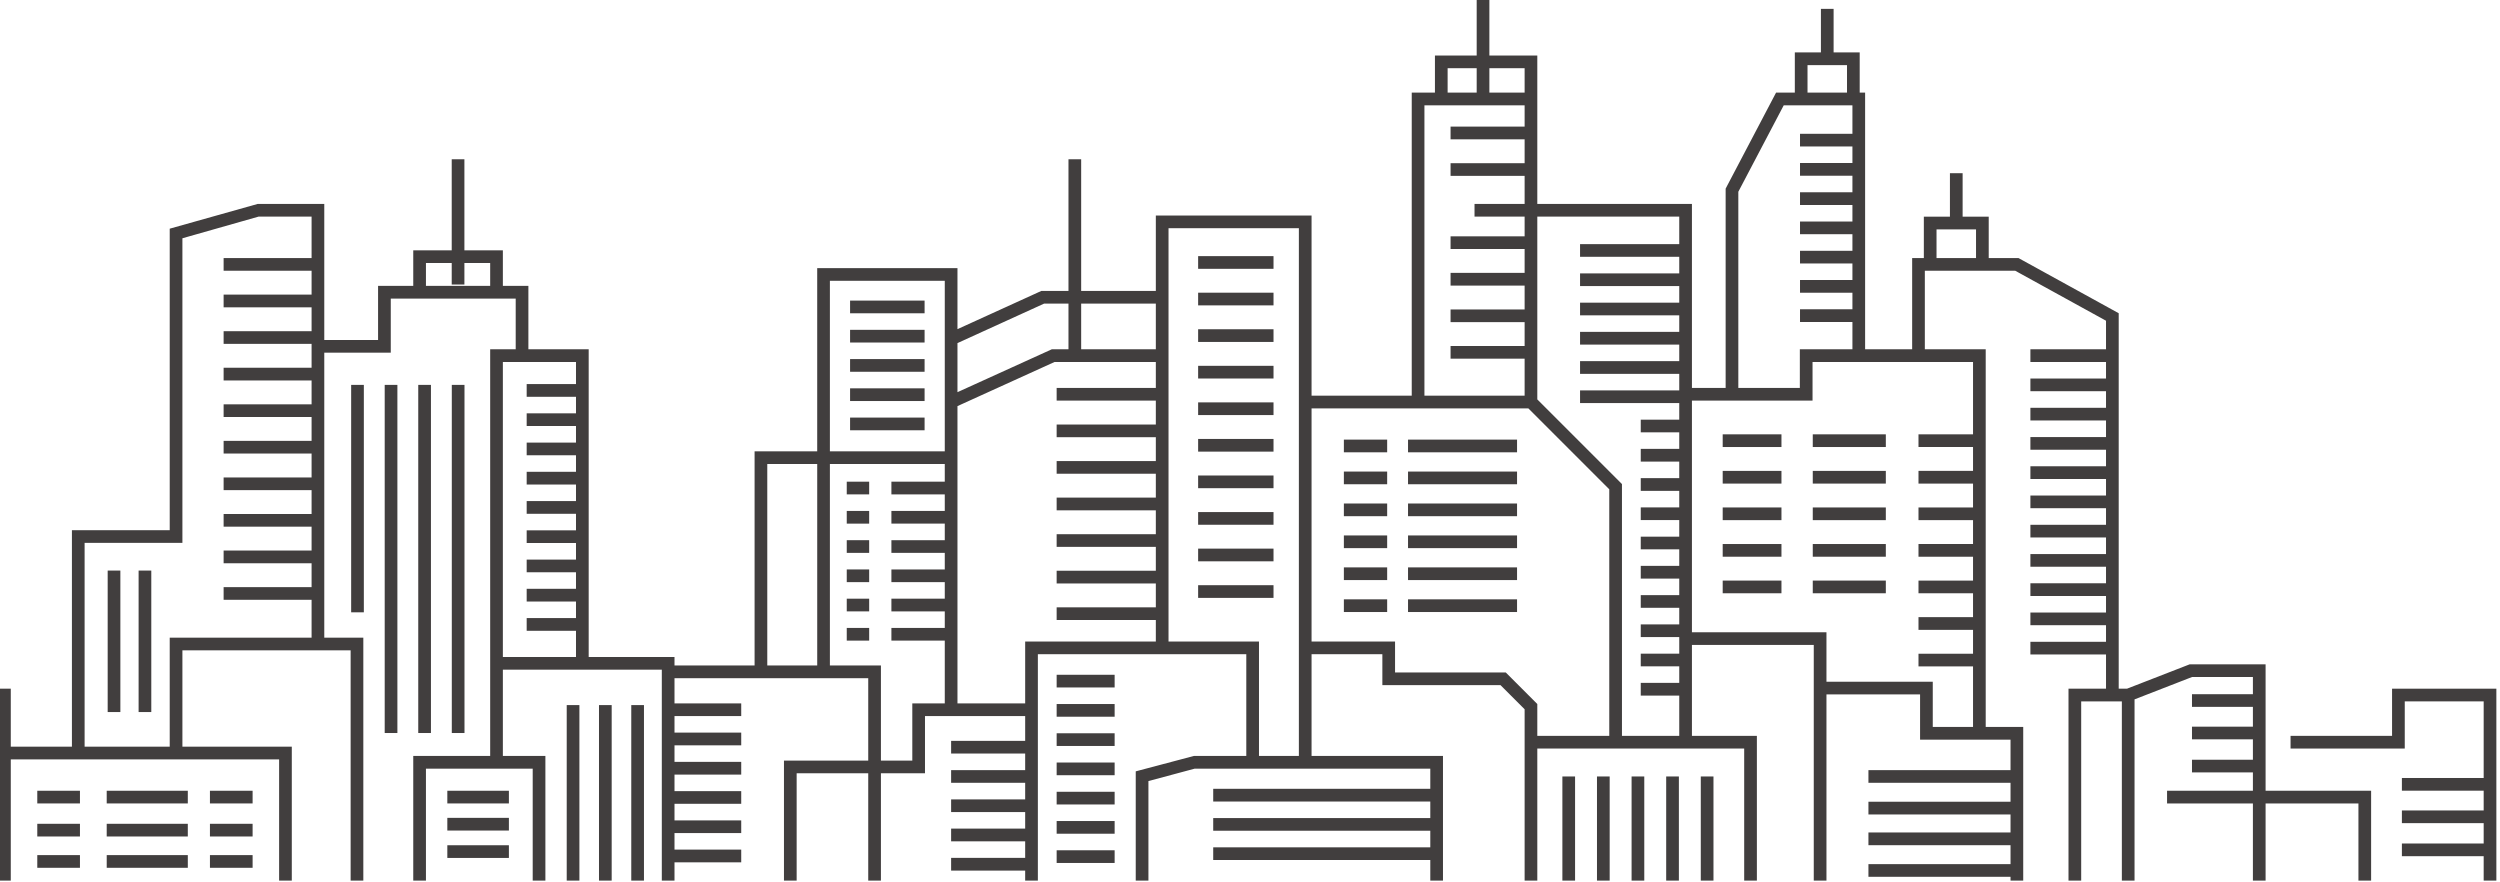 <?xml version="1.0" encoding="UTF-8"?>
<svg width="394px" height="139px" viewBox="0 0 394 139" version="1.1" xmlns="http://www.w3.org/2000/svg" xmlns:xlink="http://www.w3.org/1999/xlink">
    <title>city-xs</title>
    <g id="Page-1" stroke="none" stroke-width="1" fill="none" fill-rule="evenodd">
        <g id="Assets" transform="translate(-1082, -1152)" fill="#413E3E">
            <g id="Group-137" transform="translate(794.572, 1152)">
                <path d="M520.154,0 L520.154,8.747 L513.574,8.747 L513.574,14.595 L509.918,14.595 L509.918,62.359 L494.13,62.359 L494.13,33.969 L469.587,33.969 L469.587,45.849 L457.82,45.849 L457.82,25.099 L455.82,25.099 L455.82,45.849 L451.546,45.849 L438.325,51.873 L438.325,42.254 L416.219,42.254 L416.219,71.131 L406.351,71.131 L406.351,104.882 L393.729,104.882 L393.729,103.542 L380.205,103.542 L380.205,55.048 L370.702,55.048 L370.702,45.057 L366.68,45.057 L366.68,39.452 L360.618,39.452 L360.618,25.099 L358.618,25.099 L358.618,39.452 L352.557,39.452 L352.557,45.057 L347.012,45.057 L347.012,53.585 L338.534,53.585 L338.534,32.141 L328.031,32.141 L314.175,36.04 L314.175,83.56 L298.762,83.56 L298.762,117.677 L289.127,117.677 L289.127,108.537 L272.688,108.537 L272.688,115.97 L256.69,115.97 L256.69,117.97 L274.688,117.97 L274.688,110.537 L287.127,110.537 L287.127,122.611 L274.236,122.611 L274.236,124.61 L287.127,124.61 L287.127,127.728 L274.236,127.728 L274.236,129.728 L287.127,129.728 L287.127,132.937 L274.236,132.937 L274.236,134.937 L287.127,134.937 L287.127,138.781 L289.127,138.781 L289.127,119.677 L331.416,119.677 L331.416,138.781 L333.416,138.781 L333.416,117.677 L316.175,117.677 L316.175,102.496 L342.688,102.496 L342.688,138.781 L344.688,138.781 L344.688,100.496 L338.534,100.496 L338.534,70.425 L338.534,55.585 L349.014,55.585 L349.014,47.056 L368.702,47.056 L368.702,55.048 L364.68,55.048 L364.68,103.542 L364.68,106.735 L364.68,119.138 L352.557,119.138 L352.557,138.781 L354.557,138.781 L354.557,121.138 L371.382,121.138 L371.382,138.781 L373.382,138.781 L373.382,119.138 L366.68,119.138 L366.68,106.735 L366.68,105.542 L391.729,105.542 L391.729,138.781 L393.729,138.781 L393.729,135.902 L404.245,135.902 L404.245,133.902 L393.729,133.902 L393.729,131.291 L404.245,131.291 L404.245,129.291 L393.729,129.291 L393.729,126.682 L404.245,126.682 L404.245,124.682 L393.729,124.682 L393.729,122.072 L404.245,122.072 L404.245,120.073 L393.729,120.073 L393.729,117.463 L404.245,117.463 L404.245,115.462 L393.729,115.462 L393.729,112.853 L404.245,112.853 L404.245,110.853 L393.729,110.853 L393.729,106.882 L424.262,106.882 L424.262,119.869 L410.981,119.869 L410.981,138.781 L412.981,138.781 L412.981,121.87 L424.262,121.87 L424.262,138.781 L426.262,138.781 L426.262,121.87 L433.207,121.87 L433.207,112.853 L448.995,112.853 L448.995,116.762 L437.324,116.762 L437.324,118.762 L448.995,118.762 L448.995,121.371 L437.324,121.371 L437.324,123.371 L448.995,123.371 L448.995,125.982 L437.324,125.982 L437.324,127.982 L448.995,127.982 L448.995,130.591 L437.324,130.591 L437.324,132.592 L448.995,132.592 L448.995,135.202 L437.324,135.202 L437.324,137.202 L448.995,137.202 L448.995,138.781 L450.995,138.781 L450.995,117.457 L450.995,110.853 L450.995,103.105 L483.844,103.105 L483.844,119.138 L475.584,119.138 L466.42,121.565 L466.42,138.781 L468.42,138.781 L468.42,123.098 L475.716,121.138 L512.842,121.138 L512.842,124.317 L478.63,124.317 L478.63,126.317 L512.842,126.317 L512.842,128.927 L478.63,128.927 L478.63,130.927 L512.842,130.927 L512.842,133.536 L478.63,133.536 L478.63,135.535 L512.842,135.535 L512.842,138.781 L514.842,138.781 L514.842,119.138 L494.13,119.138 L494.13,109.537 L494.13,103.105 L505.288,103.105 L505.288,107.979 L523.908,107.979 L527.708,111.78 L527.708,138.781 L529.707,138.781 L529.707,117.97 L562.312,117.97 L562.312,138.781 L564.312,138.781 L564.312,115.97 L554.077,115.97 L554.077,111.121 L554.077,101.643 L573.277,101.643 L573.277,138.781 L575.278,138.781 L575.278,109.441 L590.032,109.441 L590.032,116.569 L604.288,116.569 L604.288,121.371 L581.893,121.371 L581.893,123.371 L604.288,123.371 L604.288,126.358 L581.893,126.358 L581.893,128.358 L604.288,128.358 L604.288,131.2 L581.893,131.2 L581.893,133.201 L604.288,133.201 L604.288,136.186 L581.893,136.186 L581.893,138.186 L604.288,138.186 L604.288,138.781 L606.288,138.781 L606.288,114.569 L600.376,114.569 L600.376,55.048 L590.782,55.048 L590.782,42.67 L605.029,42.67 L619.336,50.547 L619.336,55.048 L607.419,55.048 L607.419,57.048 L619.336,57.048 L619.336,59.657 L607.419,59.657 L607.419,61.657 L619.336,61.657 L619.336,64.268 L607.419,64.268 L607.419,66.269 L619.336,66.269 L619.336,68.877 L607.419,68.877 L607.419,70.878 L619.336,70.878 L619.336,73.487 L607.419,73.487 L607.419,75.487 L619.336,75.487 L619.336,78.097 L607.419,78.097 L607.419,80.097 L619.336,80.097 L619.336,82.706 L607.419,82.706 L607.419,84.706 L619.336,84.706 L619.336,87.317 L607.419,87.317 L607.419,89.317 L619.336,89.317 L619.336,91.927 L607.419,91.927 L607.419,93.927 L619.336,93.927 L619.336,96.536 L607.419,96.536 L607.419,98.536 L619.336,98.536 L619.336,101.146 L607.419,101.146 L607.419,103.146 L619.336,103.146 L619.336,108.537 L613.424,108.537 L613.424,138.781 L615.424,138.781 L615.424,110.537 L621.832,110.537 L621.832,138.781 L623.832,138.781 L623.832,110.221 L632.889,106.699 L642.486,106.699 L642.486,109.406 L632.885,109.406 L632.885,111.406 L642.486,111.406 L642.486,114.523 L632.885,114.523 L632.885,116.523 L642.486,116.523 L642.486,119.731 L632.885,119.731 L632.885,121.732 L642.486,121.732 L642.486,124.621 L628.956,124.621 L628.956,126.622 L642.486,126.622 L642.486,138.781 L644.485,138.781 L644.485,126.622 L659.117,126.622 L659.117,138.781 L661.116,138.781 L661.116,124.621 L644.485,124.621 L644.485,104.7 L632.514,104.7 L622.644,108.537 L621.336,108.537 L621.336,49.365 L605.543,40.67 L600.85,40.67 L600.85,34.152 L596.737,34.152 L596.737,27.293 L594.737,27.293 L594.737,34.152 L590.625,34.152 L590.625,40.67 L588.783,40.67 L588.783,55.048 L581.37,55.048 L581.37,14.595 L580.516,14.595 L580.516,8.26 L576.404,8.26 L576.404,1.4 L574.404,1.4 L574.404,8.26 L570.292,8.26 L570.292,14.595 L567.337,14.595 L559.389,29.727 L559.389,61.14 L554.077,61.14 L554.077,32.141 L529.707,32.141 L529.707,19.251 L529.707,14.595 L529.707,8.747 L522.154,8.747 L522.154,0 L520.154,0 Z M572.293,14.595 L578.516,14.595 L578.516,10.26 L572.293,10.26 L572.293,14.595 Z M522.154,14.595 L527.708,14.595 L527.708,10.748 L522.154,10.748 L522.154,14.595 Z M515.574,14.595 L520.154,14.595 L520.154,10.748 L515.574,10.748 L515.574,14.595 Z M561.388,30.219 L568.545,16.596 L579.37,16.596 L579.37,21.084 L571.11,21.084 L571.11,23.084 L579.37,23.084 L579.37,25.694 L571.11,25.694 L571.11,27.694 L579.37,27.694 L579.37,30.304 L571.11,30.304 L571.11,32.304 L579.37,32.304 L579.37,34.913 L571.11,34.913 L571.11,36.913 L579.37,36.913 L579.37,39.523 L571.11,39.523 L571.11,41.522 L579.37,41.522 L579.37,44.132 L571.11,44.132 L571.11,46.133 L579.37,46.133 L579.37,48.743 L571.11,48.743 L571.11,50.743 L579.37,50.743 L579.37,55.048 L571.083,55.048 L571.083,61.14 L561.388,61.14 L561.388,30.219 Z M511.918,16.596 L527.708,16.596 L527.708,19.251 L527.708,19.957 L516.037,19.957 L516.037,21.957 L527.708,21.957 L527.708,25.719 L516.037,25.719 L516.037,27.719 L527.708,27.719 L527.708,32.141 L519.813,32.141 L519.813,34.141 L527.708,34.141 L527.708,37.244 L516.037,37.244 L516.037,39.244 L527.708,39.244 L527.708,43.006 L516.037,43.006 L516.037,45.006 L527.708,45.006 L527.708,48.768 L516.037,48.768 L516.037,50.768 L527.708,50.768 L527.708,54.53 L516.037,54.53 L516.037,56.53 L527.708,56.53 L527.708,62.359 L511.918,62.359 L511.918,16.596 Z M543.049,76.287 L529.707,62.945 L529.707,34.141 L552.077,34.141 L552.077,38.477 L536.444,38.477 L536.444,40.477 L552.077,40.477 L552.077,43.087 L536.444,43.087 L536.444,45.086 L552.077,45.086 L552.077,47.696 L536.444,47.696 L536.444,49.697 L552.077,49.697 L552.077,52.306 L536.444,52.306 L536.444,54.306 L552.077,54.306 L552.077,56.916 L536.444,56.916 L536.444,58.917 L552.077,58.917 L552.077,61.526 L536.444,61.526 L536.444,63.526 L552.077,63.526 L552.077,66.136 L546.01,66.136 L546.01,68.136 L552.077,68.136 L552.077,70.745 L546.01,70.745 L546.01,72.745 L552.077,72.745 L552.077,75.356 L546.01,75.356 L546.01,77.356 L552.077,77.356 L552.077,79.965 L546.01,79.965 L546.01,81.965 L552.077,81.965 L552.077,84.575 L546.01,84.575 L546.01,86.575 L552.077,86.575 L552.077,89.185 L546.01,89.185 L546.01,91.185 L552.077,91.185 L552.077,93.794 L546.01,93.794 L546.01,95.794 L552.077,95.794 L552.077,98.405 L546.01,98.405 L546.01,100.405 L552.077,100.405 L552.077,103.015 L546.01,103.015 L546.01,105.015 L552.077,105.015 L552.077,107.624 L546.01,107.624 L546.01,109.624 L552.077,109.624 L552.077,111.121 L552.077,115.97 L543.049,115.97 L543.049,76.287 Z M300.762,85.56 L316.175,85.56 L316.175,37.552 L328.17,34.141 L336.534,34.141 L336.534,40.67 L322.67,40.67 L322.67,42.67 L336.534,42.67 L336.534,46.433 L322.67,46.433 L322.67,48.433 L336.534,48.433 L336.534,52.195 L322.67,52.195 L322.67,54.194 L336.534,54.194 L336.534,57.957 L322.67,57.957 L322.67,59.957 L336.534,59.957 L336.534,63.719 L322.67,63.719 L322.67,65.719 L336.534,65.719 L336.534,69.482 L322.67,69.482 L322.67,71.482 L336.534,71.482 L336.534,75.244 L322.67,75.244 L322.67,77.243 L336.534,77.243 L336.534,81.006 L322.67,81.006 L322.67,83.006 L336.534,83.006 L336.534,86.768 L322.67,86.768 L322.67,88.769 L336.534,88.769 L336.534,92.531 L322.67,92.531 L322.67,94.531 L336.534,94.531 L336.534,100.496 L314.175,100.496 L314.175,117.677 L300.762,117.677 L300.762,85.56 Z M471.587,35.968 L492.13,35.968 L492.13,101.105 L492.13,109.537 L492.13,119.138 L485.844,119.138 L485.844,101.105 L471.587,101.105 L471.587,35.968 Z M592.625,40.67 L598.85,40.67 L598.85,36.152 L592.625,36.152 L592.625,40.67 Z M360.618,44.838 L360.618,41.452 L364.68,41.452 L364.68,45.057 L354.557,45.057 L354.557,41.452 L358.618,41.452 L358.618,44.838 L360.618,44.838 Z M418.219,44.254 L436.324,44.254 L436.324,62.716 L436.324,71.131 L418.219,71.131 L418.219,44.254 Z M457.82,55.048 L469.587,55.048 L469.587,47.848 L457.82,47.848 L457.82,55.048 Z M438.325,54.072 L451.979,47.848 L455.82,47.848 L455.82,55.048 L453.192,55.048 L438.325,61.807 L438.325,54.072 Z M554.077,63.14 L573.085,63.14 L573.085,57.048 L598.378,57.048 L598.378,68.45 L589.782,68.45 L589.782,70.45 L598.378,70.45 L598.378,74.213 L589.782,74.213 L589.782,76.213 L598.378,76.213 L598.378,79.975 L589.782,79.975 L589.782,81.975 L598.378,81.975 L598.378,85.738 L589.782,85.738 L589.782,87.737 L598.378,87.737 L598.378,91.499 L589.782,91.499 L589.782,93.499 L598.378,93.499 L598.378,97.262 L589.782,97.262 L589.782,99.262 L598.378,99.262 L598.378,103.024 L589.782,103.024 L589.782,105.024 L598.378,105.024 L598.378,114.569 L592.032,114.569 L592.032,107.441 L575.278,107.441 L575.278,99.643 L554.077,99.643 L554.077,63.14 Z M438.325,75.909 L438.325,64.003 L453.625,57.048 L469.587,57.048 L469.587,61.14 L453.955,61.14 L453.955,63.14 L469.587,63.14 L469.587,66.902 L453.955,66.902 L453.955,68.903 L469.587,68.903 L469.587,72.664 L453.955,72.664 L453.955,74.664 L469.587,74.664 L469.587,78.427 L453.955,78.427 L453.955,80.427 L469.587,80.427 L469.587,84.19 L453.955,84.19 L453.955,86.189 L469.587,86.189 L469.587,89.952 L453.955,89.952 L453.955,91.952 L469.587,91.952 L469.587,95.713 L453.955,95.713 L453.955,97.713 L469.587,97.713 L469.587,101.105 L448.995,101.105 L448.995,110.853 L438.325,110.853 L438.325,75.909 Z M366.68,57.048 L378.205,57.048 L378.205,60.531 L370.432,60.531 L370.432,62.531 L378.205,62.531 L378.205,65.141 L370.432,65.141 L370.432,67.141 L378.205,67.141 L378.205,69.75 L370.432,69.75 L370.432,71.751 L378.205,71.751 L378.205,74.361 L370.432,74.361 L370.432,76.36 L378.205,76.36 L378.205,78.97 L370.432,78.97 L370.432,80.97 L378.205,80.97 L378.205,83.579 L370.432,83.579 L370.432,85.579 L378.205,85.579 L378.205,88.19 L370.432,88.19 L370.432,90.19 L378.205,90.19 L378.205,92.799 L370.432,92.799 L370.432,94.799 L378.205,94.799 L378.205,97.41 L370.432,97.41 L370.432,99.41 L378.205,99.41 L378.205,103.542 L366.68,103.542 L366.68,57.048 Z M494.13,64.359 L528.294,64.359 L541.049,77.115 L541.049,115.97 L529.707,115.97 L529.707,110.952 L524.736,105.979 L507.288,105.979 L507.288,101.105 L494.13,101.105 L494.13,64.359 Z M418.219,73.131 L436.324,73.131 L436.324,75.909 L436.324,75.914 L427.913,75.914 L427.913,77.914 L436.324,77.914 L436.324,80.524 L427.913,80.524 L427.913,82.524 L436.324,82.524 L436.324,85.133 L427.913,85.133 L427.913,87.133 L436.324,87.133 L436.324,89.743 L427.913,89.743 L427.913,91.743 L436.324,91.743 L436.324,94.353 L427.913,94.353 L427.913,96.353 L436.324,96.353 L436.324,98.962 L427.913,98.962 L427.913,100.962 L436.324,100.962 L436.324,110.853 L431.207,110.853 L431.207,119.869 L426.262,119.869 L426.262,104.882 L418.219,104.882 L418.219,73.131 Z M408.351,104.882 L416.221,104.882 L416.221,73.131 L408.351,73.131 L408.351,104.882 Z" id="Fill-2"></path>
                <polygon id="Fill-58" points="293.304 126.622 300.028 126.622 300.028 124.622 293.304 124.622"></polygon>
                <polygon id="Fill-59" points="320.514 126.622 327.238 126.622 327.238 124.622 320.514 124.622"></polygon>
                <polygon id="Fill-60" points="304.245 126.622 317.026 126.622 317.026 124.622 304.245 124.622"></polygon>
                <polygon id="Fill-61" points="293.304 131.83 300.028 131.83 300.028 129.83 293.304 129.83"></polygon>
                <polygon id="Fill-62" points="320.514 131.83 327.238 131.83 327.238 129.83 320.514 129.83"></polygon>
                <polygon id="Fill-63" points="304.245 131.83 317.026 131.83 317.026 129.83 304.245 129.83"></polygon>
                <polygon id="Fill-64" points="293.304 136.765 300.028 136.765 300.028 134.765 293.304 134.765"></polygon>
                <polygon id="Fill-65" points="320.515 136.765 327.239 136.765 327.239 134.765 320.515 134.765"></polygon>
                <polygon id="Fill-66" points="304.246 136.765 317.027 136.765 317.027 134.765 304.246 134.765"></polygon>
                <polygon id="Fill-67" points="304.398 112.219 306.398 112.219 306.398 89.921 304.398 89.921"></polygon>
                <polygon id="Fill-68" points="309.272 112.219 311.272 112.219 311.272 89.921 309.272 89.921"></polygon>
                <polygon id="Fill-69" points="342.77 96.501 344.77 96.501 344.77 60.658 342.77 60.658"></polygon>
                <polygon id="Fill-70" points="348.057 115.523 350.057 115.523 350.057 60.658 348.057 60.658"></polygon>
                <polygon id="Fill-71" points="353.345 115.523 355.345 115.523 355.345 60.658 353.345 60.658"></polygon>
                <polygon id="Fill-72" points="358.632 115.523 360.632 115.523 360.632 60.658 358.632 60.658"></polygon>
                <polygon id="Fill-73" points="357.927 126.622 367.63 126.622 367.63 124.622 357.927 124.622"></polygon>
                <polygon id="Fill-74" points="357.927 130.894 367.63 130.894 367.63 128.894 357.927 128.894"></polygon>
                <polygon id="Fill-75" points="357.927 135.211 367.63 135.211 367.63 133.211 357.927 133.211"></polygon>
                <polygon id="Fill-76" points="376.742 138.782 378.742 138.782 378.742 111.122 376.742 111.122"></polygon>
                <polygon id="Fill-77" points="381.829 138.782 383.829 138.782 383.829 111.122 381.829 111.122"></polygon>
                <polygon id="Fill-78" points="386.917 138.782 388.917 138.782 388.917 111.122 386.917 111.122"></polygon>
                <polygon id="Fill-79" points="666.417 110.537 678.855 110.537 678.855 122.611 665.966 122.611 665.966 124.611 678.855 124.611 678.855 127.728 665.966 127.728 665.966 129.727 678.855 129.727 678.855 132.936 665.966 132.936 665.966 134.936 678.855 134.936 678.855 138.781 680.855 138.781 680.855 108.537 664.417 108.537 664.417 115.971 648.42 115.971 648.42 117.971 666.417 117.971"></polygon>
                <polygon id="Fill-80" points="420.875 100.962 424.409 100.962 424.409 98.962 420.875 98.962"></polygon>
                <polygon id="Fill-81" points="420.875 96.353 424.409 96.353 424.409 94.353 420.875 94.353"></polygon>
                <polygon id="Fill-82" points="420.875 91.744 424.409 91.744 424.409 89.744 420.875 89.744"></polygon>
                <polygon id="Fill-83" points="420.875 87.133 424.409 87.133 424.409 85.133 420.875 85.133"></polygon>
                <polygon id="Fill-84" points="420.875 82.524 424.409 82.524 424.409 80.524 420.875 80.524"></polygon>
                <polygon id="Fill-85" points="420.875 77.914 424.409 77.914 424.409 75.914 420.875 75.914"></polygon>
                <polygon id="Fill-86" points="421.401 67.811 433.143 67.811 433.143 65.811 421.401 65.811"></polygon>
                <polygon id="Fill-87" points="421.401 63.202 433.143 63.202 433.143 61.202 421.401 61.202"></polygon>
                <polygon id="Fill-88" points="421.401 58.591 433.143 58.591 433.143 56.591 421.401 56.591"></polygon>
                <polygon id="Fill-89" points="421.401 53.981 433.143 53.981 433.143 51.981 421.401 51.981"></polygon>
                <polygon id="Fill-90" points="421.401 49.373 433.143 49.373 433.143 47.373 421.401 47.373"></polygon>
                <polygon id="Fill-91" points="453.956 136.003 463.095 136.003 463.095 134.003 453.956 134.003"></polygon>
                <polygon id="Fill-92" points="453.956 131.394 463.095 131.394 463.095 129.394 453.956 129.394"></polygon>
                <polygon id="Fill-93" points="453.956 126.784 463.095 126.784 463.095 124.784 453.956 124.784"></polygon>
                <polygon id="Fill-94" points="453.956 122.174 463.095 122.174 463.095 120.174 453.956 120.174"></polygon>
                <polygon id="Fill-95" points="453.956 117.564 463.095 117.564 463.095 115.564 453.956 115.564"></polygon>
                <polygon id="Fill-96" points="453.956 112.955 463.095 112.955 463.095 110.955 453.956 110.955"></polygon>
                <polygon id="Fill-97" points="453.956 108.344 463.095 108.344 463.095 106.344 453.956 106.344"></polygon>
                <polygon id="Fill-98" points="476.254 94.227 488.134 94.227 488.134 92.227 476.254 92.227"></polygon>
                <polygon id="Fill-99" points="476.254 88.463 488.134 88.463 488.134 86.463 476.254 86.463"></polygon>
                <polygon id="Fill-100" points="476.254 82.702 488.134 82.702 488.134 80.702 476.254 80.702"></polygon>
                <polygon id="Fill-101" points="476.254 76.939 488.134 76.939 488.134 74.939 476.254 74.939"></polygon>
                <polygon id="Fill-102" points="476.254 71.177 488.134 71.177 488.134 69.177 476.254 69.177"></polygon>
                <polygon id="Fill-103" points="476.254 65.415 488.134 65.415 488.134 63.415 476.254 63.415"></polygon>
                <polygon id="Fill-104" points="476.254 59.653 488.134 59.653 488.134 57.653 476.254 57.653"></polygon>
                <polygon id="Fill-105" points="476.254 53.89 488.134 53.89 488.134 51.89 476.254 51.89"></polygon>
                <polygon id="Fill-106" points="476.254 48.128 488.134 48.128 488.134 46.128 476.254 46.128"></polygon>
                <polygon id="Fill-107" points="476.254 42.366 488.134 42.366 488.134 40.366 476.254 40.366"></polygon>
                <polygon id="Fill-108" points="499.222 96.455 506.045 96.455 506.045 94.455 499.222 94.455"></polygon>
                <polygon id="Fill-109" points="509.334 96.455 526.515 96.455 526.515 94.455 509.334 94.455"></polygon>
                <polygon id="Fill-110" points="499.222 91.42 506.045 91.42 506.045 89.42 499.222 89.42"></polygon>
                <polygon id="Fill-111" points="509.334 91.42 526.515 91.42 526.515 89.42 509.334 89.42"></polygon>
                <polygon id="Fill-112" points="499.222 86.386 506.045 86.386 506.045 84.386 499.222 84.386"></polygon>
                <polygon id="Fill-113" points="509.334 86.386 526.515 86.386 526.515 84.386 509.334 84.386"></polygon>
                <polygon id="Fill-114" points="499.222 81.352 506.045 81.352 506.045 79.352 499.222 79.352"></polygon>
                <polygon id="Fill-115" points="509.334 81.352 526.515 81.352 526.515 79.352 509.334 79.352"></polygon>
                <polygon id="Fill-116" points="499.222 76.318 506.045 76.318 506.045 74.318 499.222 74.318"></polygon>
                <polygon id="Fill-117" points="509.334 76.318 526.515 76.318 526.515 74.318 509.334 74.318"></polygon>
                <polygon id="Fill-118" points="499.222 71.283 506.045 71.283 506.045 69.283 499.222 69.283"></polygon>
                <polygon id="Fill-119" points="509.334 71.283 526.515 71.283 526.515 69.283 509.334 69.283"></polygon>
                <polygon id="Fill-120" points="555.472 138.782 557.472 138.782 557.472 122.372 555.472 122.372"></polygon>
                <polygon id="Fill-121" points="550.019 138.782 552.019 138.782 552.019 122.372 550.019 122.372"></polygon>
                <polygon id="Fill-122" points="544.566 138.782 546.566 138.782 546.566 122.372 544.566 122.372"></polygon>
                <polygon id="Fill-123" points="539.112 138.782 541.112 138.782 541.112 122.372 539.112 122.372"></polygon>
                <polygon id="Fill-124" points="533.659 138.782 535.659 138.782 535.659 122.372 533.659 122.372"></polygon>
                <polygon id="Fill-125" points="558.925 93.499 568.186 93.499 568.186 91.499 558.925 91.499"></polygon>
                <polygon id="Fill-126" points="573.12 93.499 584.634 93.499 584.634 91.499 573.12 91.499"></polygon>
                <polygon id="Fill-127" points="558.925 87.738 568.186 87.738 568.186 85.738 558.925 85.738"></polygon>
                <polygon id="Fill-128" points="573.12 87.738 584.634 87.738 584.634 85.738 573.12 85.738"></polygon>
                <polygon id="Fill-129" points="558.925 81.975 568.186 81.975 568.186 79.975 558.925 79.975"></polygon>
                <polygon id="Fill-130" points="573.12 81.975 584.634 81.975 584.634 79.975 573.12 79.975"></polygon>
                <polygon id="Fill-131" points="558.925 76.213 568.186 76.213 568.186 74.213 558.925 74.213"></polygon>
                <polygon id="Fill-132" points="573.12 76.213 584.634 76.213 584.634 74.213 573.12 74.213"></polygon>
                <polygon id="Fill-133" points="558.925 70.451 568.186 70.451 568.186 68.451 558.925 68.451"></polygon>
                <polygon id="Fill-134" points="573.12 70.451 584.634 70.451 584.634 68.451 573.12 68.451"></polygon>
            </g>
        </g>
    </g>
</svg>